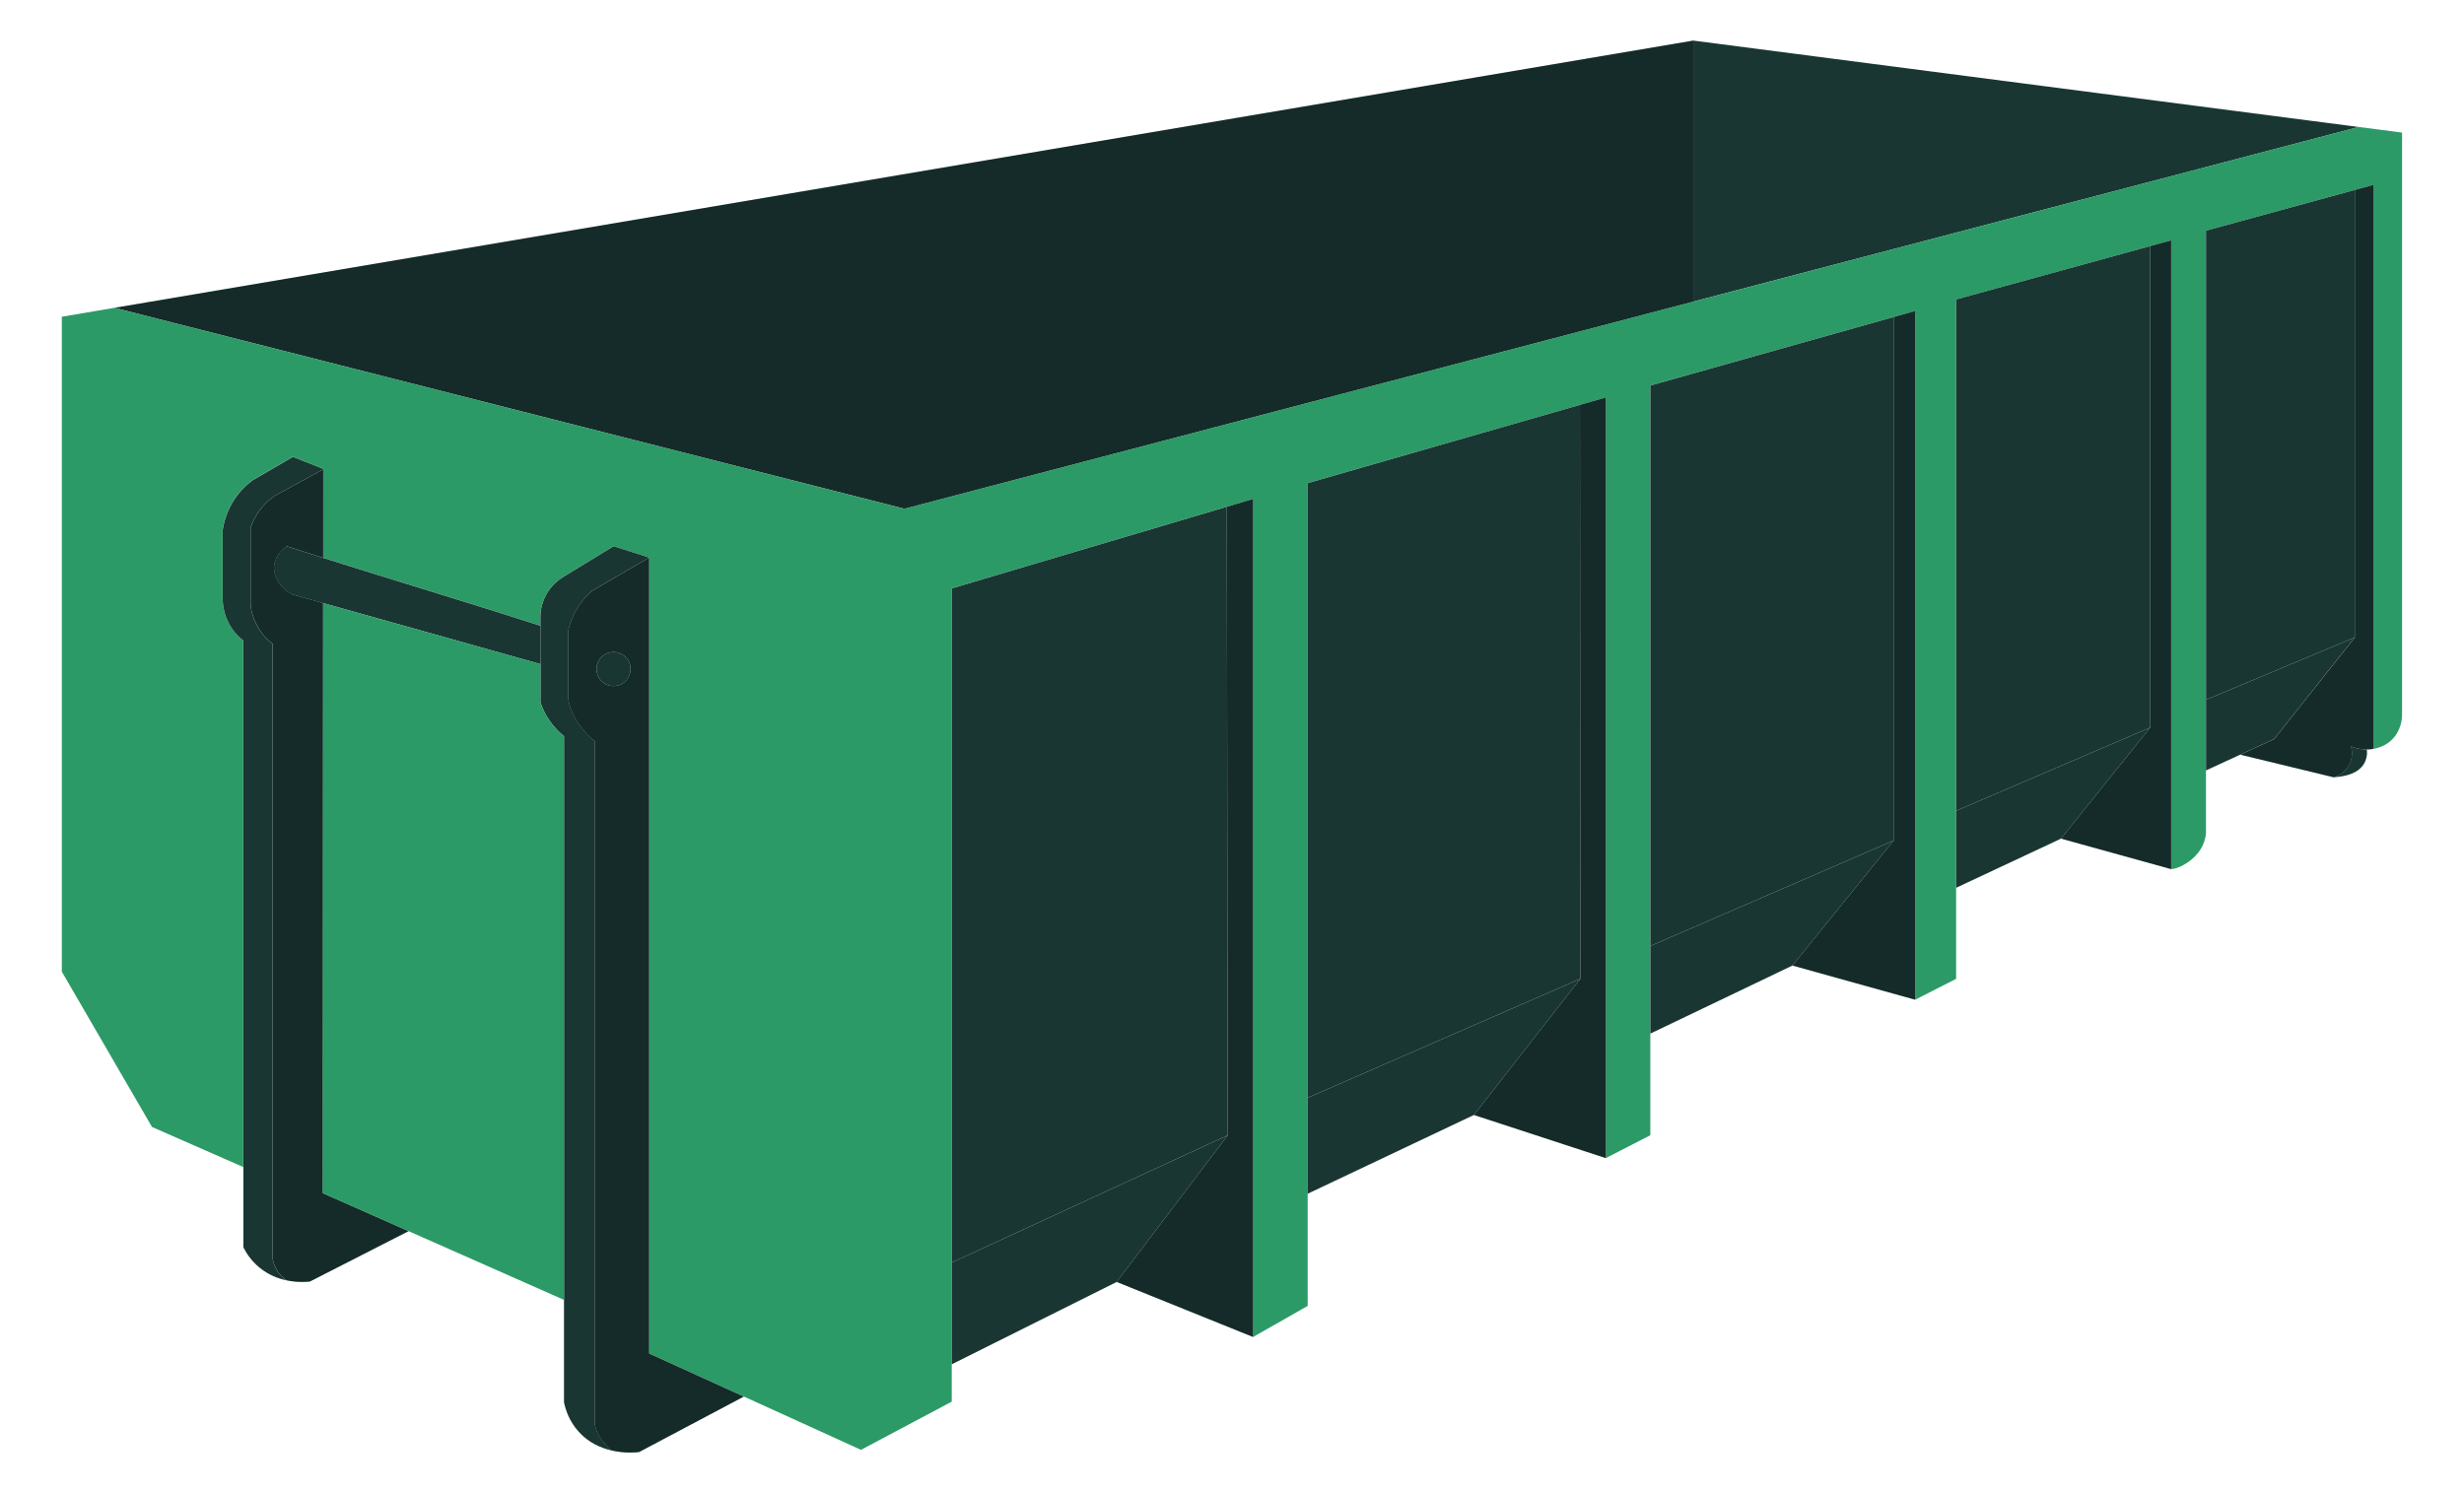 <?xml version="1.0" encoding="UTF-8"?>
<svg xmlns="http://www.w3.org/2000/svg" width="660" height="400" viewBox="0 0 660 400" fill="none">
  <path d="M453.56 10.87V80.81L242.28 136.29L30.68 82.46L453.56 10.87Z" fill="#193633"></path>
  <path d="M631.79 34.02L453.56 80.8V10.87L631.79 34.02Z" fill="#193633"></path>
  <path d="M643.41 35.53V191.77C643.37 192.7 643.11 195.7 640.8 198.05C639.44 199.44 637.66 200.3 635.7 200.62V49.53C634.04 49.99 632.38 50.43 630.73 50.89C617.44 54.51 604.17 58.16 590.89 61.79V223.3C590.78 224.23 590.41 226.52 588.61 228.68C586.58 231.13 583.27 232.82 581.56 232.82V64.39L575.94 65.94L523.96 80.23V262.22L512.98 267.82V83.31L507.23 84.93L442.05 103.27V304.12L430.14 310.24V106.48L423.2 108.47L350.27 129.42V349.84L335.66 358.16V133.66L328.61 135.75L254.93 157.62V375.49L230.62 388.4L199.23 374.11L173.87 362.57V149.37L164.33 146.33C159.77 149.13 155.2 151.91 150.65 154.69C149.69 155.3 148 156.53 146.65 158.69C145.03 161.29 144.78 163.8 144.74 164.96V167.62C126.28 161.68 105.61 155.46 86.51 149.42C86.51 141.52 86.52 133.62 86.52 125.72V125.56C83.82 124.5 81.13 123.42 78.44 122.36C74.83 124.46 71.22 126.57 67.59 128.67C66.29 129.63 64.55 131.17 62.99 133.42C60.68 136.77 59.92 140.06 59.63 141.94V160.63C59.67 161.87 59.94 165.89 62.99 169.49C63.68 170.31 64.41 170.99 65.17 171.54V312.64C57.02 309.06 48.87 305.48 40.71 301.9L16.56 260.3V84.85L30.64 82.46H30.65L242.25 136.29L453.53 80.81L631.76 34.01L643.39 35.52L643.41 35.53Z" fill="#2C9A66"></path>
  <path d="M109.44 329.81C100.63 334.31 91.81 338.8 83.01 343.31C82.12 343.41 79.69 343.61 76.78 342.99C75.85 342.36 74.96 341.52 74.27 340.4C73.56 339.27 73.22 338.15 73.06 337.22V174.48H73.05V172.43C71.76 171.6 69.6 169.59 68.09 165.92C67.47 164.41 67.22 163.01 67.13 161.92V141.42C67.54 140.18 68.29 138.38 69.72 136.52C71.07 134.73 72.53 133.56 73.58 132.85C77.91 130.49 82.24 128.12 86.57 125.74C86.57 133.64 86.56 141.54 86.56 149.44C83.27 148.4 80.03 147.37 76.86 146.35C76.35 146.67 74 148.26 73.52 151.1C72.99 154.25 74.96 157.69 78.46 159.28C81.12 160.02 83.82 160.79 86.55 161.56C86.53 214.26 86.49 266.94 86.46 319.64C94.13 323.04 101.8 326.43 109.47 329.82L109.44 329.81Z" fill="#193633"></path>
  <path d="M67.11 141.43V161.93C67.21 163.02 67.46 164.42 68.07 165.93C69.58 169.59 71.74 171.61 73.03 172.44V174.49H73.04V337.23C73.2 338.16 73.55 339.28 74.25 340.41C74.94 341.52 75.83 342.36 76.76 343C74.47 342.52 71.87 341.52 69.49 339.56C67.26 337.73 65.94 335.65 65.19 334.14V171.57C64.44 171.01 63.71 170.33 63.01 169.52C59.95 165.92 59.68 161.9 59.65 160.66V141.97C59.95 140.09 60.7 136.8 63.01 133.45C64.57 131.2 66.31 129.66 67.61 128.7C71.23 126.6 74.85 124.49 78.46 122.39C81.14 123.45 83.84 124.53 86.54 125.59V125.75C82.21 128.14 77.88 130.5 73.55 132.86C72.5 133.58 71.04 134.74 69.69 136.53C68.27 138.39 67.51 140.19 67.1 141.43H67.11Z" fill="#193633"></path>
  <path d="M335.66 133.67V358.17L299.12 343.42L328.86 304.13L328.61 135.76L335.66 133.67Z" fill="#193633"></path>
  <path d="M328.86 304.13L254.94 338.22V157.63L328.61 135.76L328.86 304.13Z" fill="#193633"></path>
  <path d="M163.72 388.54C160.85 387.87 157.65 386.46 155.05 383.6C152.43 380.73 151.46 377.54 151.07 375.68V197.22C150.87 197.06 150.66 196.89 150.46 196.71C146.8 193.53 145.31 189.84 144.76 188.17V164.96C144.8 163.8 145.04 161.29 146.67 158.69C148.02 156.54 149.7 155.3 150.67 154.69C155.22 151.91 159.79 149.12 164.35 146.33L173.89 149.37C168.76 152.35 163.62 155.34 158.5 158.33C157.39 159.31 155.9 160.84 154.59 163.02C153.24 165.27 152.59 167.36 152.25 168.82V187.46C152.55 188.97 153.29 191.6 155.26 194.26C156.83 196.4 158.15 197.74 159.35 198.5C159.35 198.96 159.33 200.6 159.33 201.06V381.64C159.53 382.56 159.95 383.98 160.99 385.44C161.62 386.32 163.17 388.05 163.74 388.52L163.72 388.54Z" fill="#193633"></path>
  <path d="M328.86 304.13L299.12 343.42L254.94 365.48V338.22L328.86 304.13Z" fill="#193633"></path>
  <path d="M430.14 106.48V310.25L394.8 298.69L423.33 262.19L423.2 108.47L430.14 106.48Z" fill="#193633"></path>
  <path d="M423.33 262.19L394.8 298.69L350.27 319.79V294.08L423.33 262.19Z" fill="#193633"></path>
  <path d="M423.33 262.19L350.27 294.08V129.43L423.2 108.47L423.33 262.19Z" fill="#193633"></path>
  <path d="M512.98 83.31V267.81L480.12 258.66L507.23 225.17V84.93L512.98 83.31Z" fill="#193633"></path>
  <path d="M507.23 225.17L480.12 258.66L442.06 276.89V253.42L507.23 225.17Z" fill="#193633"></path>
  <path d="M507.23 84.93V225.17L442.06 253.42V103.28L507.23 84.93Z" fill="#193633"></path>
  <path d="M581.56 64.39V232.83L552.06 224.66L575.95 194.9V65.93L581.56 64.39Z" fill="#193633"></path>
  <path d="M575.95 194.9L552.06 224.66L523.97 237.83V217.2L575.95 194.9Z" fill="#193633"></path>
  <path d="M575.95 65.93V194.9L523.97 217.2V80.22L575.95 65.93Z" fill="#193633"></path>
  <path d="M630.73 170.77L609.15 197.97L600.08 202.15L590.89 206.39V187.46L630.73 170.77Z" fill="#193633"></path>
  <path d="M635.71 49.53V200.63C635.14 200.73 634.56 200.78 633.97 200.78C633.55 200.78 633.14 200.76 632.72 200.71C631.72 200.6 630.72 200.35 629.74 199.97C629.88 200.46 630.42 202.56 629.32 204.77C628.69 206.01 627.8 206.84 626.98 207.36C626.08 207.94 625.3 208.16 625.09 208.23C616.79 206.21 608.38 204.19 600.09 202.17L609.16 197.99L630.75 170.79V50.89C632.41 50.43 634.07 49.99 635.72 49.53H635.71Z" fill="#193633"></path>
  <path d="M630.73 50.89V170.77L590.89 187.46V61.79C604.18 58.17 617.45 54.52 630.73 50.89Z" fill="#193633"></path>
  <path d="M144.75 167.64V177.91C126.31 172.7 105.55 166.91 86.51 161.56C83.78 160.79 81.08 160.03 78.42 159.28C74.92 157.7 72.95 154.26 73.48 151.1C73.96 148.26 76.31 146.67 76.82 146.35C79.99 147.38 83.23 148.4 86.52 149.44C105.62 155.48 126.29 161.7 144.75 167.64Z" fill="#193633"></path>
  <path d="M173.87 362.59V149.39C168.74 152.37 163.6 155.36 158.48 158.35C157.37 159.33 155.88 160.86 154.57 163.04C153.22 165.29 152.57 167.38 152.23 168.84V187.48C152.53 188.99 153.27 191.62 155.24 194.28C156.81 196.42 158.13 197.76 159.33 198.52C159.33 198.98 159.31 200.62 159.31 201.08V381.66C159.51 382.58 159.93 384 160.97 385.46C161.6 386.34 163.15 388.07 163.72 388.54C167.43 389.43 170.6 389.06 171.19 388.99C179.99 384.3 190.43 378.82 199.23 374.13L173.87 362.59ZM164.34 183.79C161.82 183.79 159.78 181.75 159.78 179.23C159.78 176.71 161.82 174.67 164.34 174.67C166.86 174.67 168.9 176.72 168.9 179.23C168.9 181.74 166.86 183.79 164.34 183.79Z" fill="#193633"></path>
  <path d="M168.9 179.23C168.9 181.75 166.86 183.79 164.34 183.79C161.82 183.79 159.78 181.75 159.78 179.23C159.78 176.71 161.82 174.67 164.34 174.67C166.86 174.67 168.9 176.72 168.9 179.23Z" fill="#193633"></path>
  <path d="M151.06 197.23V348.22C137.18 342.08 123.31 335.95 109.44 329.81C101.77 326.42 94.1 323.03 86.43 319.63C86.45 266.93 86.49 214.25 86.52 161.55C105.56 166.91 126.31 172.7 144.76 177.9V188.18C145.32 189.85 146.8 193.54 150.46 196.72C150.66 196.89 150.87 197.07 151.07 197.23H151.06Z" fill="#2C9A66"></path>
  <path d="M633.86 203.02C633.22 205.47 631.18 207.84 625.11 208.22H625.07C625.28 208.16 626.06 207.94 626.96 207.35C627.78 206.83 628.67 206 629.3 204.76C630.4 202.55 629.86 200.46 629.72 199.96C630.7 200.34 631.7 200.59 632.7 200.7C633.12 200.75 633.53 200.77 633.95 200.77C634.07 201.55 634.04 202.3 633.85 203.01L633.86 203.02Z" fill="#193633"></path>
  <g opacity="0.2">
    <path d="M453.56 10.87V80.81L242.28 136.29L30.68 82.46L453.56 10.87Z" fill="black"></path>
    <path d="M109.44 329.81C100.63 334.31 91.81 338.8 83.01 343.31C82.12 343.41 79.69 343.61 76.78 342.99C75.85 342.36 74.96 341.52 74.27 340.4C73.56 339.27 73.22 338.15 73.06 337.22V174.48H73.05V172.43C71.76 171.6 69.6 169.59 68.09 165.92C67.47 164.41 67.22 163.01 67.13 161.92V141.42C67.54 140.18 68.29 138.38 69.72 136.52C71.07 134.73 72.53 133.56 73.58 132.85C77.91 130.49 82.24 128.12 86.57 125.74C86.57 133.64 86.56 141.54 86.56 149.44C83.27 148.4 80.03 147.37 76.86 146.35C76.35 146.67 74 148.26 73.52 151.1C72.99 154.25 74.96 157.69 78.46 159.28C81.12 160.02 83.82 160.79 86.55 161.56C86.53 214.26 86.49 266.94 86.46 319.64C94.13 323.04 101.8 326.43 109.47 329.82L109.44 329.81Z" fill="black"></path>
    <path d="M335.66 133.67V358.17L299.12 343.42L328.86 304.13L328.61 135.76L335.66 133.67Z" fill="black"></path>
    <path d="M430.14 106.48V310.25L394.8 298.69L423.33 262.19L423.2 108.47L430.14 106.48Z" fill="black"></path>
    <path d="M512.98 83.31V267.81L480.12 258.66L507.23 225.17V84.93L512.98 83.31Z" fill="black"></path>
    <path d="M581.56 64.39V232.83L552.06 224.66L575.95 194.9V65.93L581.56 64.39Z" fill="black"></path>
    <path d="M635.71 49.53V200.63C635.14 200.73 634.56 200.78 633.97 200.78C633.55 200.78 633.14 200.76 632.72 200.71C631.72 200.6 630.72 200.35 629.74 199.97C629.88 200.46 630.42 202.56 629.32 204.77C628.69 206.01 627.8 206.84 626.98 207.36C626.08 207.94 625.3 208.16 625.09 208.23C616.79 206.21 608.38 204.19 600.09 202.17L609.16 197.99L630.75 170.79V50.89C632.41 50.43 634.07 49.99 635.72 49.53H635.71Z" fill="black"></path>
    <path d="M173.87 362.59V149.39C168.74 152.37 163.6 155.36 158.48 158.35C157.37 159.33 155.88 160.86 154.57 163.04C153.22 165.29 152.57 167.38 152.23 168.84V187.48C152.53 188.99 153.27 191.62 155.24 194.28C156.81 196.42 158.13 197.76 159.33 198.52C159.33 198.98 159.31 200.62 159.31 201.08V381.66C159.51 382.58 159.93 384 160.97 385.46C161.6 386.34 163.15 388.07 163.72 388.54C167.43 389.43 170.6 389.06 171.19 388.99C179.99 384.3 190.43 378.82 199.23 374.13L173.87 362.59ZM164.33 183.79C161.81 183.79 159.77 181.75 159.77 179.23C159.77 176.71 161.81 174.67 164.33 174.67C166.85 174.67 168.89 176.72 168.89 179.23C168.89 181.74 166.85 183.79 164.33 183.79Z" fill="black"></path>
  </g>
</svg>
